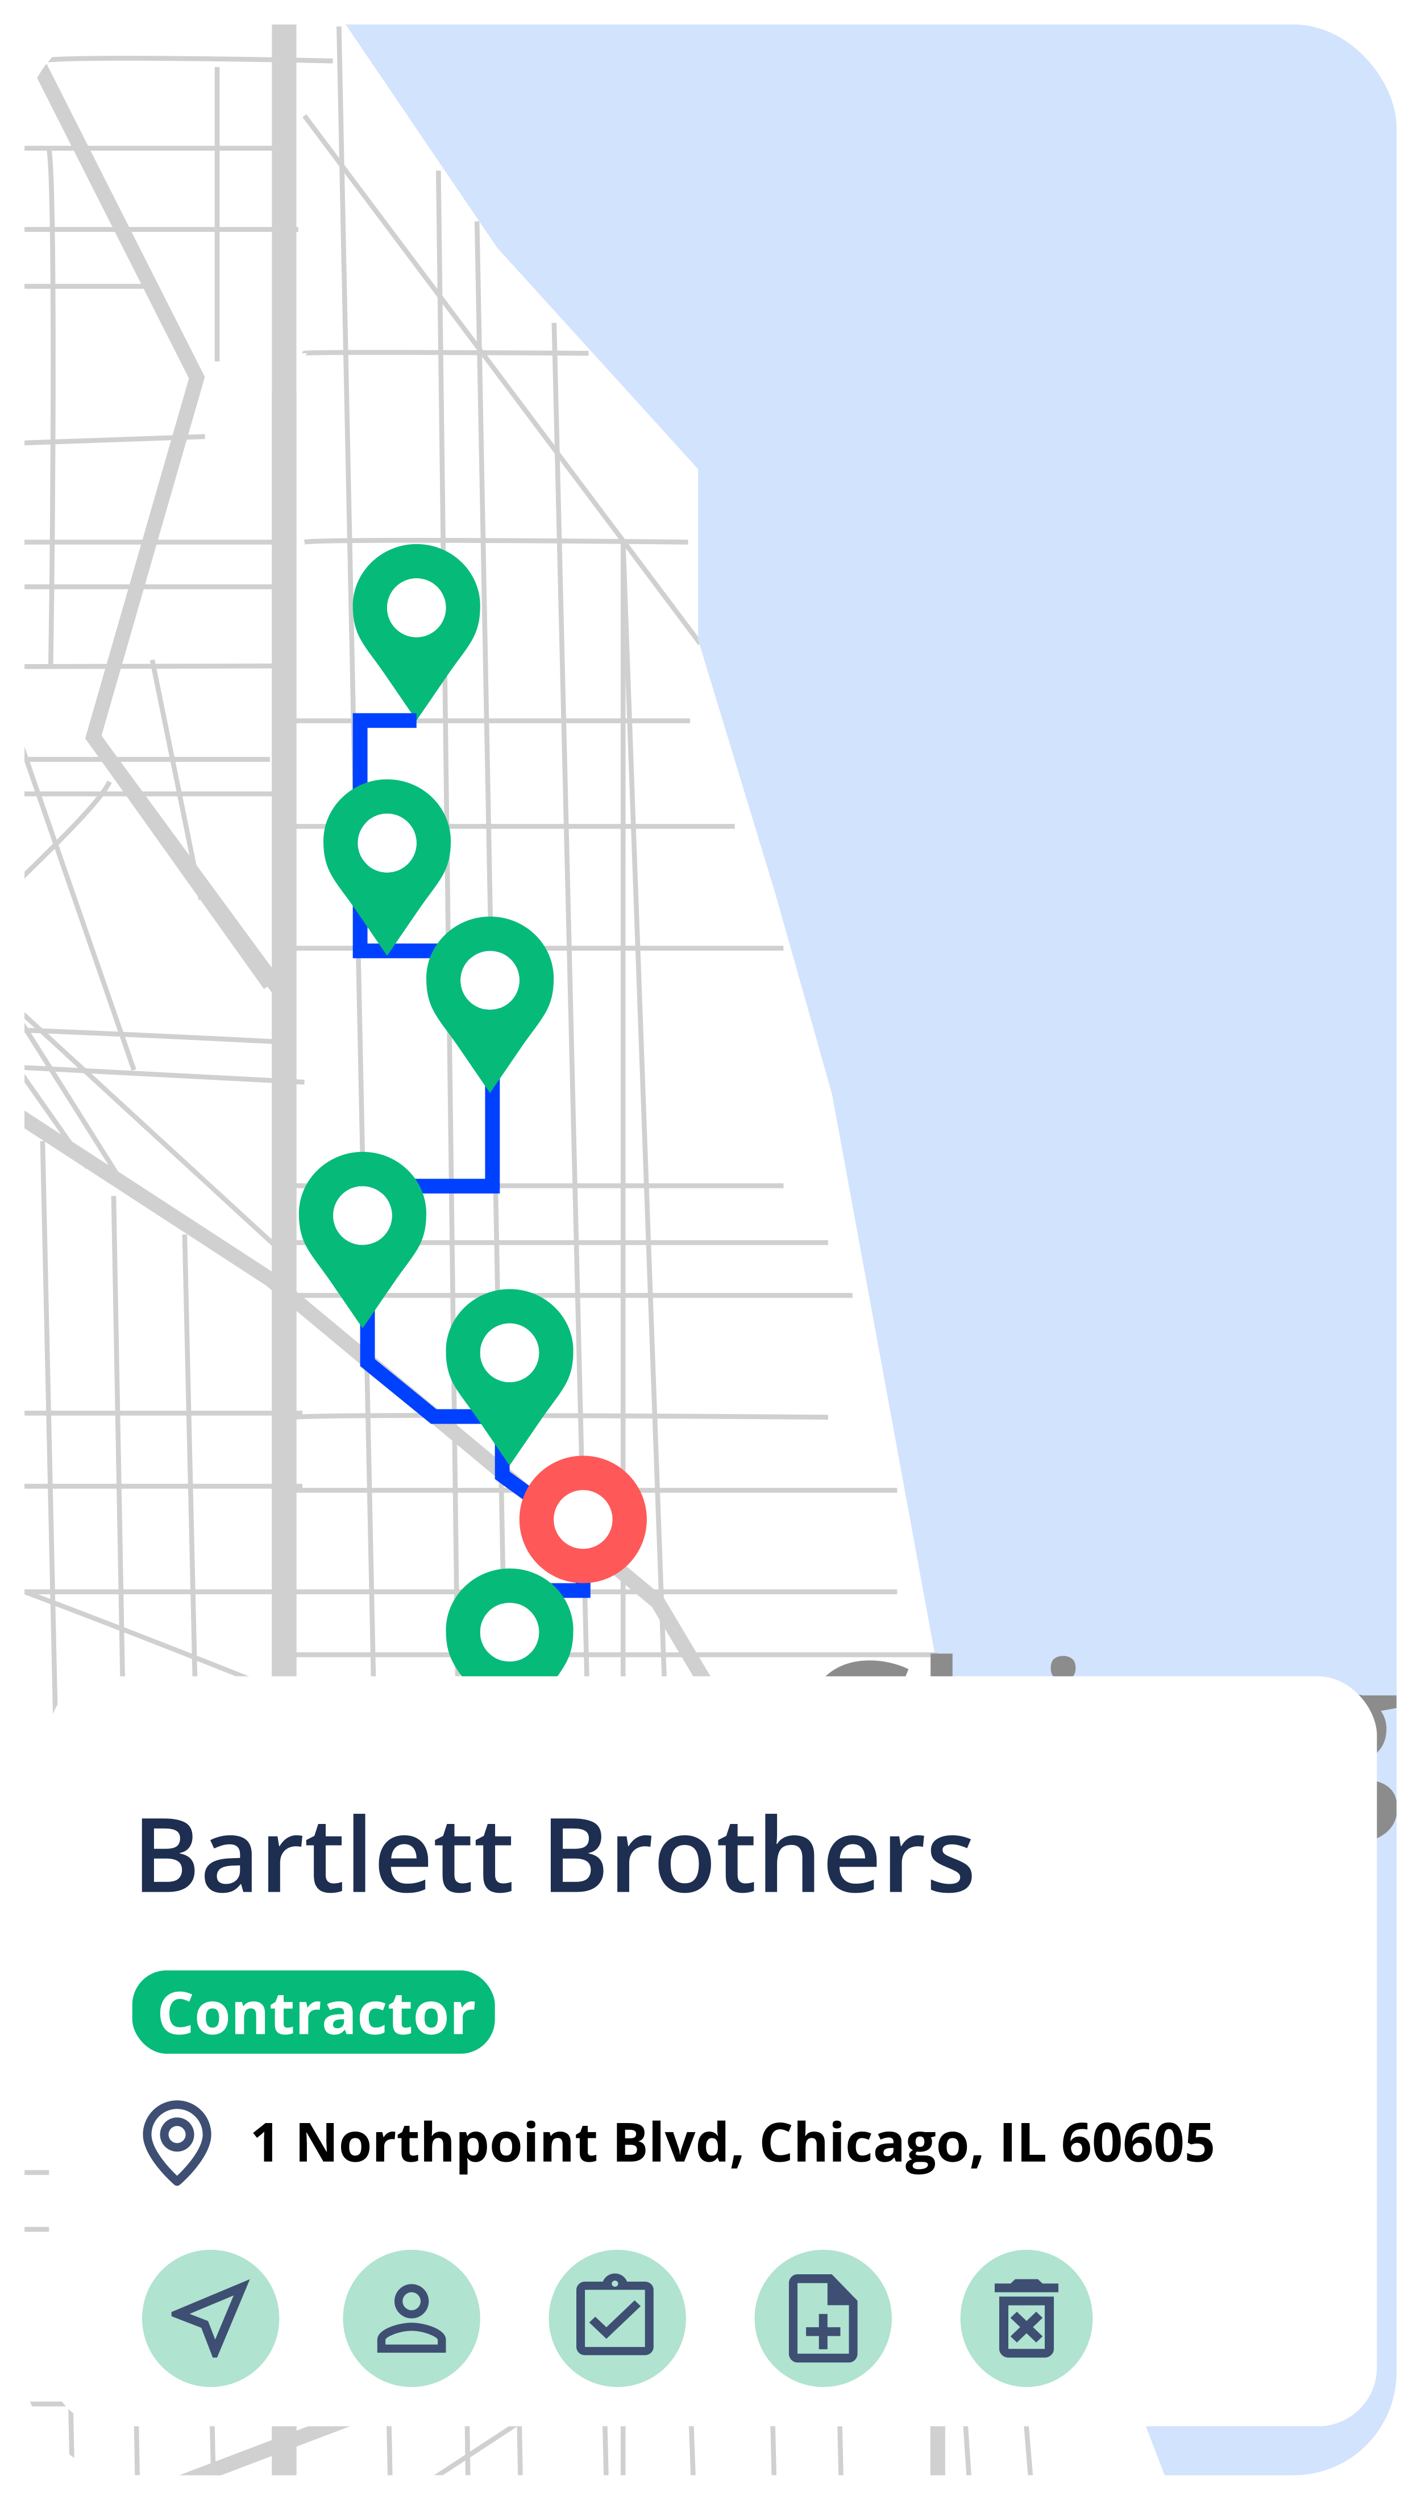 <?xml version="1.0" encoding="UTF-8"?> <svg xmlns="http://www.w3.org/2000/svg" width="290" height="510" viewBox="0 0 290 510" fill="none"><g filter="url(#filter0_d_196_25912)"><g clip-path="url(#clip0_196_25912)"><rect x="5" width="280" height="500" rx="21" fill="white"></rect><g clip-path="url(#clip1_196_25912)"><mask id="mask0_196_25912" style="mask-type:luminance" maskUnits="userSpaceOnUse" x="-29" y="-18" width="349" height="664"><path d="M319.981 -18H-29V645.358H319.981V-18Z" fill="white"></path></mask><g mask="url(#mask0_196_25912)"><path d="M24.848 236.091L-29.412 149.93H55.088" stroke="#979797"></path><path d="M62.131 18.615L142.906 126.317M62.131 105.605C64.784 104.942 115.434 105.329 140.426 105.605M62.131 67.081C62.131 66.75 100.796 66.943 120.122 67.081M8.282 7.431C11.262 6.437 49.289 7.017 67.93 7.431M-99.833 4.531H8.282M-97.346 53.412H31.479M-99.833 89.036L41.834 84.065M-99.833 130.874C-97.845 131.205 4.831 131.012 55.919 130.874M-104.389 156.97H59.231M-104.389 175.196C-100.744 175.528 -48.745 202.398 -23.201 215.792M17.812 233.19L-20.301 178.925L55.919 248.931M-17.401 204.607C-11.768 204.276 34.658 206.403 55.919 207.507M-17.401 211.649L62.131 215.792" stroke="#979797"></path><path d="M-55.927 114.718H57.987M-61.307 105.605H57.987M-13.258 25.243H9.938M9.938 25.243H57.987M9.938 25.243C11.262 29.883 10.902 98.701 10.351 130.874M-13.258 41.813H60.887M-1.66 4.531L-6.628 130.874M44.321 8.674V68.738M-93.21 21.929H-13.258M-72.493 8.674C-72.826 10.993 -72.633 39.465 -72.493 53.412M57.987 340.475C55.999 339.485 17.533 324.322 1.652 318.522" stroke="#979797"></path><path d="M304.045 600.201C306.366 605.176 323.79 656.404 332.216 681.396H1095.24V-354.195H-40.599L-47.229 -347.568L-53.44 -315.671V-270.52L-27.757 -177.731L-4.56 -125.952L12.425 -91.155L47.22 -34.406L101.487 45.542L142.494 90.694V125.49L158.235 177.269L169.833 218.279L193.03 344.62L216.227 392.669V444.037L261.376 561.682C274.637 572.449 301.724 595.234 304.045 600.201Z" fill="#9CC0FA"></path><path d="M57.987 685.12V74.953M162.791 685.12V658.199H195.518M195.518 658.199V557.951L319.787 685.12M195.518 658.199L228.656 659.855L236.112 685.12" stroke="#979797" stroke-width="5"></path><path d="M198.83 564.162L191.374 546.352V442.792L-33.143 528.124L-78.293 581.979H-127.585M-127.585 581.979H-145.402M-127.585 581.979L-42.254 619.673L-19.058 653.224M-145.402 581.979L-302.398 677.665M-145.402 581.979L-157.412 399.711V302.368L-116.818 290.355L-103.398 122.59M-103.398 122.59L-94.446 10.746L-116.818 -23.636L-105.22 -50.561M-103.398 122.59C-193.205 46.37 -375.552 -106.98 -386.485 -110.625M-19.058 653.224L4.139 686.782M-19.058 653.224V195.91L-21.132 164.842L-116.818 24.002L-214.167 -315.672L-188.895 -357.51M168.59 442.792V383.145L153.68 354.562L134.208 321.835L55.088 255.973L4.139 222.835L-116.818 195.91L-205.461 157.385L-277.126 97.322L-616.802 -79.143M-302.398 686.782V581.979L-328.082 546.352V507.414H-287.481V442.792L-302.398 424.983V275.442L-287.481 241.061V195.91L-302.398 157.385L-287.481 43.471L-259.316 10.746L-268.015 -50.561M55.088 195.91L19.049 145.373L40.178 72.053L-15.932 -38.962M-15.932 -38.962L-105.22 -50.561M-15.932 -38.962L-62.624 -131.337M-116.818 -357.51L-94.446 -266.378V-194.301L-62.624 -131.337M-62.624 -131.337H-386.485M-157.412 -357.51L-145.402 -288.747V-242.352L-127.585 -159.919L-105.22 -50.561M-277.126 106.435L-616.802 82.409L-782.91 -4.58L-971.387 -79.143M-342.992 507.414L-737.758 528.124L-825.99 489.186L-866.585 434.094L-1056.72 354.562M295.759 643.282H-78.293" stroke="#979797" stroke-width="3"></path><path d="M304.045 600.201C306.366 605.176 323.79 656.404 332.216 681.396H1095.24V-354.195H-40.599L-47.229 -347.568L-53.44 -315.671V-270.52L-27.757 -177.731L-4.56 -125.952L12.425 -91.155L47.22 -34.406L101.487 45.542L142.494 90.694V125.49L158.235 177.269L169.833 218.279L193.03 344.62L216.227 392.669V444.037L261.376 561.682C274.637 572.449 301.724 595.234 304.045 600.201Z" fill="#9CC0FA"></path><path d="M57.987 685.12V-8.723M162.791 685.12V658.199H195.518M195.518 658.199V557.951L319.787 685.12M195.518 658.199L228.656 659.855L236.112 685.12" stroke="#979797" stroke-width="5"></path><path d="M198.83 564.162L191.374 546.352V442.792L-33.143 528.124L-78.293 581.979H-127.585M-127.585 581.979H-145.402M-127.585 581.979L-42.254 619.673L-19.058 653.224M-145.402 581.979L-302.398 677.665M-145.402 581.979L-157.412 399.711V302.368L-116.818 290.355L-103.398 122.59M-103.398 122.59L-94.446 10.746L-116.818 -23.636L-105.22 -50.561M-103.398 122.59C-193.205 46.37 -375.552 -127.692 -386.485 -131.337H-62.624M-19.058 653.224L4.139 686.782M-19.058 653.224V195.91L-21.132 164.842L-116.818 24.002L-214.167 -315.672L-188.895 -357.51M168.59 451.451V383.145L153.68 354.562L134.208 321.835L55.088 255.973L4.139 222.835L-116.818 195.91L-205.461 157.385L-277.126 97.322L-604.791 -79.143M-302.398 686.782V581.979L-328.082 546.352V507.414M-328.082 507.414H-287.481V442.792L-302.398 424.983V275.443L-287.481 241.061V195.91L-302.398 157.385L-287.481 43.471L-259.316 10.746L-277.126 -131.337M-328.082 507.414L-737.758 528.124L-825.99 489.186L-866.585 434.094L-1056.72 354.562M57.987 198.395L19.049 145.373L40.178 72.053L-15.932 -38.962M-15.932 -38.962L-105.22 -50.561M-15.932 -38.962L-62.624 -131.337M-116.818 -357.51L-94.446 -266.378V-194.301L-62.624 -131.337M-157.412 -357.51L-145.402 -288.747V-242.352L-127.585 -159.919L-105.22 -50.561M-277.126 106.435L-616.802 82.409L-782.91 -4.58L-971.387 -79.143M295.759 643.282H-78.293" stroke="#979797" stroke-width="3"></path><path d="M-9.534 221.178C-8.869 226.48 -6.355 508.659 -4.972 645.357M-2.491 221.178L7.451 645.357M8.695 227.806L17.393 619.261M23.193 238.99L30.235 619.261M37.69 246.861L46.808 641.214M-16.57 283.313H61.718M-16.57 298.226H61.718M-16.57 319.767H55.919M-16.57 438.238H55.919M-16.57 449.836H55.919M-16.57 485.462H55.919M-9.946 534.342H55.919M-16.57 556.295H55.919M-16.57 586.947H55.919M-19.47 615.118H55.919M-19.47 625.06H61.718M69.174 0.391L82.428 635.003M89.47 29.801L97.344 645.357" stroke="#979797"></path><path d="M97.344 40.156L108.943 642.87M113.079 60.868L127.165 642.87V105.605L146.637 642.87M155.748 411.31L161.547 642.87M174.802 643.701L170.658 456.466H59.231M59.231 353.318H193.862M56.744 365.748H200.898M59.231 379.827H166.934M59.231 411.31H214.571M59.231 438.237H214.571" stroke="#979797"></path><path d="M60.062 481.319C63.374 480.654 147.329 481.047 188.887 481.319M60.062 507.828C66.028 507.169 148.433 504.243 188.887 502.86L237.355 501.204M55.919 521.913C59.231 519.925 125.921 475.932 156.992 456.054M60.062 531.856H188.887M60.062 543.866H188.887M60.062 556.296H195.518M60.062 568.725H195.518M65.861 602.689H195.518M60.062 625.061H297.834M60.062 641.215L125.509 585.292M188.887 366.992L207.116 641.215M199.242 366.992L222.026 641.215M241.498 512.802L242.237 531.856M242.237 531.856L246.466 641.215M242.237 531.856H195.518M195.518 562.095H267.176M170.665 468.065H222.026" stroke="#979797"></path><path d="M60.062 142.06H140.838M60.062 163.6H149.949M60.062 188.454H159.891M60.062 236.92H159.891M60.062 248.519H169.002M60.062 259.288H173.977M60.062 284.143C65.363 283.48 134.899 283.867 169.002 284.143M60.062 299.055H183.088M60.062 319.768H183.088M60.062 332.61H191.374M27.336 213.308L-1.66 129.633M-6.628 185.555C2.071 175.613 19.235 160.838 22.368 154.487M31.067 129.633L41.009 178.513" stroke="#979797"></path></g><g filter="url(#filter1_i_196_25912)"><path d="M177.52 337.644C176.187 337.644 174.994 337.885 173.94 338.368C172.899 338.85 172.017 339.548 171.293 340.462C170.569 341.364 170.017 342.462 169.636 343.757C169.255 345.039 169.065 346.486 169.065 348.099C169.065 350.257 169.37 352.117 169.979 353.678C170.588 355.227 171.515 356.42 172.759 357.258C174.003 358.083 175.578 358.496 177.482 358.496C178.663 358.496 179.812 358.382 180.929 358.153C182.046 357.925 183.201 357.614 184.395 357.22V361.105C183.265 361.549 182.122 361.873 180.967 362.076C179.812 362.279 178.479 362.381 176.968 362.381C174.124 362.381 171.763 361.791 169.884 360.61C168.018 359.429 166.621 357.766 165.694 355.621C164.78 353.475 164.323 350.961 164.323 348.08C164.323 345.972 164.615 344.042 165.199 342.291C165.783 340.539 166.634 339.028 167.751 337.758C168.868 336.476 170.246 335.492 171.883 334.807C173.534 334.108 175.419 333.759 177.539 333.759C178.936 333.759 180.307 333.918 181.652 334.235C183.011 334.54 184.268 334.978 185.423 335.549L183.823 339.32C182.858 338.863 181.849 338.469 180.795 338.139C179.742 337.809 178.65 337.644 177.52 337.644ZM194.392 332.369V339.815C194.392 340.589 194.367 341.345 194.316 342.081C194.278 342.817 194.233 343.389 194.183 343.795H194.43C194.875 343.059 195.42 342.456 196.068 341.986C196.715 341.503 197.439 341.142 198.239 340.9C199.051 340.659 199.915 340.539 200.829 340.539C202.441 340.539 203.812 340.812 204.942 341.357C206.072 341.891 206.935 342.722 207.532 343.852C208.141 344.982 208.446 346.448 208.446 348.251V362H203.971V349.089C203.971 347.451 203.634 346.226 202.961 345.414C202.289 344.588 201.248 344.176 199.838 344.176C198.48 344.176 197.401 344.461 196.601 345.033C195.814 345.591 195.249 346.423 194.906 347.527C194.563 348.619 194.392 349.952 194.392 351.526V362H189.917V332.369H194.392ZM219.186 340.919V362H214.711V340.919H219.186ZM216.977 332.845C217.663 332.845 218.253 333.029 218.748 333.397C219.256 333.766 219.51 334.4 219.51 335.302C219.51 336.19 219.256 336.825 218.748 337.206C218.253 337.574 217.663 337.758 216.977 337.758C216.266 337.758 215.663 337.574 215.168 337.206C214.686 336.825 214.444 336.19 214.444 335.302C214.444 334.4 214.686 333.766 215.168 333.397C215.663 333.029 216.266 332.845 216.977 332.845ZM234.097 362.381C232.104 362.381 230.377 361.994 228.917 361.219C227.457 360.445 226.333 359.258 225.546 357.658C224.759 356.059 224.366 354.027 224.366 351.564C224.366 349 224.797 346.905 225.661 345.28C226.524 343.655 227.717 342.456 229.241 341.681C230.777 340.907 232.535 340.52 234.516 340.52C235.772 340.52 236.909 340.646 237.924 340.9C238.953 341.142 239.822 341.44 240.533 341.795L239.2 345.375C238.426 345.058 237.632 344.792 236.82 344.576C236.007 344.36 235.227 344.252 234.478 344.252C233.246 344.252 232.218 344.525 231.393 345.071C230.58 345.617 229.971 346.429 229.564 347.508C229.171 348.587 228.974 349.927 228.974 351.526C228.974 353.075 229.177 354.383 229.583 355.449C229.99 356.503 230.593 357.303 231.393 357.849C232.192 358.382 233.176 358.648 234.344 358.648C235.5 358.648 236.534 358.509 237.448 358.229C238.362 357.95 239.226 357.588 240.038 357.144V361.029C239.238 361.486 238.381 361.822 237.467 362.038C236.553 362.267 235.43 362.381 234.097 362.381ZM253.254 340.52C255.92 340.52 257.932 341.11 259.291 342.291C260.662 343.471 261.347 345.312 261.347 347.813V362H258.167L257.31 359.01H257.158C256.561 359.772 255.945 360.4 255.311 360.896C254.676 361.391 253.939 361.759 253.102 362C252.276 362.254 251.267 362.381 250.074 362.381C248.817 362.381 247.693 362.152 246.703 361.695C245.713 361.226 244.932 360.515 244.361 359.562C243.79 358.61 243.504 357.404 243.504 355.944C243.504 353.773 244.31 352.142 245.922 351.05C247.547 349.958 249.998 349.355 253.273 349.241L256.929 349.108V348.003C256.929 346.543 256.586 345.502 255.901 344.88C255.228 344.258 254.276 343.947 253.044 343.947C251.991 343.947 250.969 344.1 249.979 344.404C248.988 344.709 248.023 345.083 247.084 345.528L245.637 342.367C246.665 341.821 247.833 341.376 249.141 341.034C250.461 340.691 251.832 340.52 253.254 340.52ZM256.91 351.926L254.187 352.021C251.953 352.098 250.385 352.479 249.483 353.164C248.582 353.85 248.131 354.789 248.131 355.982C248.131 357.023 248.442 357.785 249.064 358.268C249.687 358.737 250.505 358.972 251.521 358.972C253.07 358.972 254.352 358.534 255.368 357.658C256.396 356.77 256.91 355.468 256.91 353.754V351.926ZM273.63 371.369C270.773 371.369 268.583 370.855 267.06 369.827C265.537 368.798 264.775 367.357 264.775 365.504C264.775 364.209 265.181 363.111 265.994 362.209C266.806 361.321 267.968 360.705 269.479 360.362C268.907 360.108 268.412 359.715 267.993 359.182C267.587 358.636 267.384 358.033 267.384 357.373C267.384 356.585 267.606 355.913 268.05 355.354C268.495 354.795 269.161 354.256 270.05 353.735C268.945 353.266 268.057 352.504 267.384 351.45C266.724 350.384 266.394 349.133 266.394 347.699C266.394 346.175 266.717 344.88 267.365 343.814C268.012 342.735 268.958 341.916 270.202 341.357C271.446 340.786 272.951 340.5 274.715 340.5C275.096 340.5 275.509 340.526 275.953 340.577C276.41 340.615 276.829 340.666 277.21 340.729C277.604 340.78 277.902 340.837 278.105 340.9H285.398V343.395L281.818 344.062C282.161 344.544 282.434 345.096 282.637 345.718C282.84 346.328 282.942 346.994 282.942 347.718C282.942 349.901 282.187 351.622 280.676 352.878C279.178 354.123 277.108 354.745 274.468 354.745C273.833 354.719 273.217 354.668 272.621 354.592C272.164 354.872 271.814 355.183 271.573 355.525C271.332 355.855 271.211 356.23 271.211 356.649C271.211 356.992 271.332 357.271 271.573 357.487C271.814 357.69 272.17 357.842 272.64 357.944C273.122 358.045 273.706 358.096 274.392 358.096H278.029C280.339 358.096 282.104 358.585 283.323 359.562C284.542 360.54 285.151 361.975 285.151 363.866C285.151 366.266 284.161 368.113 282.18 369.408C280.2 370.715 277.35 371.369 273.63 371.369ZM273.801 368.227C275.363 368.227 276.677 368.075 277.743 367.77C278.81 367.465 279.616 367.027 280.162 366.456C280.708 365.897 280.98 365.231 280.98 364.457C280.98 363.771 280.809 363.244 280.466 362.876C280.124 362.508 279.609 362.254 278.924 362.114C278.238 361.975 277.388 361.905 276.372 361.905H273.059C272.233 361.905 271.503 362.032 270.869 362.286C270.234 362.552 269.739 362.933 269.383 363.428C269.041 363.923 268.869 364.52 268.869 365.218C268.869 366.183 269.294 366.926 270.145 367.446C271.008 367.967 272.227 368.227 273.801 368.227ZM274.677 351.812C275.985 351.812 276.956 351.457 277.591 350.746C278.226 350.022 278.543 349.006 278.543 347.699C278.543 346.277 278.213 345.21 277.553 344.5C276.905 343.789 275.94 343.433 274.658 343.433C273.401 343.433 272.443 343.795 271.783 344.519C271.135 345.242 270.812 346.315 270.812 347.737C270.812 349.019 271.135 350.022 271.783 350.746C272.443 351.457 273.408 351.812 274.677 351.812ZM307.907 351.412C307.907 353.164 307.679 354.719 307.222 356.078C306.765 357.436 306.098 358.585 305.222 359.524C304.346 360.451 303.292 361.162 302.061 361.657C300.83 362.14 299.439 362.381 297.891 362.381C296.443 362.381 295.117 362.14 293.911 361.657C292.705 361.162 291.657 360.451 290.769 359.524C289.893 358.585 289.213 357.436 288.731 356.078C288.249 354.719 288.007 353.164 288.007 351.412C288.007 349.089 288.407 347.121 289.207 345.509C290.02 343.884 291.175 342.646 292.673 341.795C294.171 340.945 295.955 340.52 298.024 340.52C299.966 340.52 301.68 340.945 303.166 341.795C304.651 342.646 305.812 343.884 306.65 345.509C307.488 347.134 307.907 349.102 307.907 351.412ZM292.616 351.412C292.616 352.948 292.8 354.262 293.168 355.354C293.549 356.446 294.133 357.284 294.92 357.868C295.707 358.439 296.723 358.725 297.967 358.725C299.211 358.725 300.227 358.439 301.014 357.868C301.801 357.284 302.378 356.446 302.747 355.354C303.115 354.262 303.299 352.948 303.299 351.412C303.299 349.876 303.115 348.575 302.747 347.508C302.378 346.429 301.801 345.61 301.014 345.052C300.227 344.48 299.205 344.195 297.948 344.195C296.094 344.195 294.742 344.817 293.892 346.061C293.041 347.305 292.616 349.089 292.616 351.412Z" fill="black"></path></g><rect x="5" width="282" height="502" fill="white" fill-opacity="0.55"></rect><path fill-rule="evenodd" clip-rule="evenodd" d="M85 106C92.222 106 98 111.689 98 118.591C98 124.933 95.496 126.705 91.452 132.58L85 142L78.548 132.58C74.504 126.705 72 124.933 72 118.591C72 111.689 77.874 106 85 106ZM85 113C88.323 113 91 115.677 91 119C91 122.323 88.323 125 85 125C81.677 125 79 122.323 79 119C79 115.677 81.677 113 85 113Z" fill="#06BB79"></path><circle cx="85" cy="119" r="6" fill="white"></circle><path d="M58.5 398.5V380H104V319.5H119V308L102.5 296V284H88.5L75 273V237H100.5V189H79.5H73.5V142H85" stroke="#0041FF" stroke-width="3"></path><path fill-rule="evenodd" clip-rule="evenodd" d="M62 343C69.222 343 75 348.689 75 355.591C75 361.933 72.496 363.705 68.452 369.58L62 379L55.548 369.58C51.504 363.705 49 361.933 49 355.591C49 348.689 54.874 343 62 343ZM62 350C65.323 350 68 352.677 68 356C68 359.323 65.323 362 62 362C58.677 362 56 359.323 56 356C56 352.677 58.677 350 62 350Z" fill="#06BB79"></path><circle cx="62" cy="356" r="6" fill="white"></circle><path fill-rule="evenodd" clip-rule="evenodd" d="M104 315C111.222 315 117 320.689 117 327.591C117 333.933 114.496 335.705 110.452 341.58L104 351L97.548 341.58C93.504 335.705 91 333.933 91 327.591C91 320.689 96.874 315 104 315ZM104 322C107.323 322 110 324.677 110 328C110 331.323 107.323 334 104 334C100.677 334 98 331.323 98 328C98 324.677 100.677 322 104 322Z" fill="#06BB79"></path><circle cx="104" cy="328" r="6" fill="white"></circle><path fill-rule="evenodd" clip-rule="evenodd" d="M104 258C111.222 258 117 263.689 117 270.591C117 276.933 114.496 278.705 110.452 284.58L104 294L97.548 284.58C93.504 278.705 91 276.933 91 270.591C91 263.689 96.874 258 104 258ZM104 265C107.323 265 110 267.677 110 271C110 274.323 107.323 277 104 277C100.677 277 98 274.323 98 271C98 267.677 100.677 265 104 265Z" fill="#06BB79"></path><circle cx="104" cy="271" r="6" fill="white"></circle><path fill-rule="evenodd" clip-rule="evenodd" d="M74 230C81.222 230 87 235.689 87 242.591C87 248.933 84.496 250.705 80.452 256.58L74 266L67.548 256.58C63.504 250.705 61 248.933 61 242.591C61 235.689 66.874 230 74 230ZM74 237C77.323 237 80 239.677 80 243C80 246.323 77.323 249 74 249C70.677 249 68 246.323 68 243C68 239.677 70.677 237 74 237Z" fill="#06BB79"></path><circle cx="74" cy="243" r="6" fill="white"></circle><path fill-rule="evenodd" clip-rule="evenodd" d="M100 182C107.222 182 113 187.689 113 194.591C113 200.933 110.496 202.705 106.452 208.58L100 218L93.548 208.58C89.504 202.705 87 200.933 87 194.591C87 187.689 92.874 182 100 182ZM100 189C103.323 189 106 191.677 106 195C106 198.323 103.323 201 100 201C96.677 201 94 198.323 94 195C94 191.677 96.677 189 100 189Z" fill="#06BB79"></path><circle cx="100" cy="195" r="6" fill="white"></circle><circle cx="119" cy="305" r="13" fill="#FF5858"></circle><circle cx="119" cy="305" r="6" fill="white"></circle><path fill-rule="evenodd" clip-rule="evenodd" d="M79 154C86.222 154 92 159.689 92 166.591C92 172.933 89.496 174.705 85.452 180.58L79 190L72.548 180.58C68.504 174.705 66 172.933 66 166.591C66 159.689 71.874 154 79 154ZM79 161C82.323 161 85 163.677 85 167C85 170.323 82.323 173 79 173C75.677 173 73 170.323 73 167C73 163.677 75.677 161 79 161Z" fill="#06BB79"></path><circle cx="79" cy="167" r="6" fill="white"></circle><rect x="10" y="337" width="271" height="153" rx="12" fill="white"></rect><path d="M28.969 366.009H33.429C35.364 366.009 36.823 366.289 37.808 366.85C38.792 367.41 39.284 368.377 39.284 369.751C39.284 370.326 39.182 370.845 38.977 371.31C38.778 371.768 38.488 372.147 38.105 372.448C37.722 372.742 37.251 372.94 36.69 373.043V373.146C37.271 373.248 37.787 373.429 38.238 373.689C38.696 373.949 39.055 374.321 39.315 374.807C39.581 375.292 39.715 375.921 39.715 376.693C39.715 377.609 39.496 378.389 39.059 379.031C38.628 379.674 38.009 380.163 37.203 380.498C36.403 380.833 35.453 381 34.352 381H28.969V366.009ZM31.43 372.192H33.788C34.902 372.192 35.675 372.011 36.105 371.648C36.536 371.286 36.752 370.756 36.752 370.059C36.752 369.348 36.495 368.835 35.982 368.521C35.477 368.207 34.67 368.049 33.562 368.049H31.43V372.192ZM31.43 374.181V378.939H34.024C35.172 378.939 35.979 378.717 36.444 378.272C36.909 377.828 37.141 377.227 37.141 376.468C37.141 376.003 37.035 375.6 36.823 375.258C36.618 374.916 36.28 374.653 35.808 374.468C35.336 374.277 34.701 374.181 33.901 374.181H31.43ZM47.016 369.434C48.451 369.434 49.535 369.751 50.266 370.387C51.004 371.023 51.373 372.014 51.373 373.361V381H49.661L49.2 379.39H49.118C48.796 379.8 48.465 380.139 48.123 380.405C47.781 380.672 47.385 380.87 46.934 381C46.489 381.137 45.946 381.205 45.303 381.205C44.627 381.205 44.022 381.082 43.488 380.836C42.955 380.583 42.535 380.2 42.227 379.688C41.919 379.175 41.766 378.525 41.766 377.739C41.766 376.57 42.2 375.692 43.068 375.104C43.943 374.516 45.262 374.191 47.026 374.13L48.995 374.058V373.463C48.995 372.677 48.81 372.117 48.441 371.782C48.079 371.447 47.566 371.279 46.903 371.279C46.335 371.279 45.785 371.361 45.252 371.525C44.719 371.689 44.199 371.891 43.693 372.13L42.914 370.428C43.468 370.134 44.097 369.895 44.801 369.71C45.512 369.526 46.25 369.434 47.016 369.434ZM48.984 375.576L47.518 375.627C46.315 375.668 45.471 375.873 44.985 376.242C44.5 376.611 44.257 377.117 44.257 377.76C44.257 378.32 44.425 378.73 44.76 378.99C45.095 379.243 45.536 379.37 46.083 379.37C46.916 379.37 47.607 379.134 48.154 378.662C48.708 378.184 48.984 377.483 48.984 376.56V375.576ZM60.499 369.434C60.691 369.434 60.899 369.444 61.125 369.464C61.351 369.485 61.545 369.512 61.709 369.546L61.484 371.802C61.34 371.761 61.163 371.73 60.951 371.71C60.746 371.689 60.561 371.679 60.397 371.679C59.966 371.679 59.556 371.751 59.166 371.895C58.777 372.031 58.432 372.243 58.131 372.53C57.83 372.811 57.594 373.163 57.423 373.586C57.252 374.01 57.167 374.502 57.167 375.063V381H54.747V369.649H56.634L56.962 371.648H57.075C57.3 371.245 57.581 370.876 57.916 370.541C58.251 370.206 58.633 369.939 59.064 369.741C59.502 369.536 59.98 369.434 60.499 369.434ZM68.036 379.257C68.351 379.257 68.662 379.229 68.969 379.175C69.277 379.113 69.557 379.042 69.81 378.959V380.785C69.543 380.901 69.198 381 68.774 381.082C68.351 381.164 67.91 381.205 67.452 381.205C66.809 381.205 66.231 381.099 65.719 380.887C65.206 380.668 64.799 380.296 64.499 379.77C64.198 379.243 64.047 378.515 64.047 377.585V371.484H62.499V370.408L64.16 369.557L64.95 367.126H66.467V369.649H69.718V371.484H66.467V377.555C66.467 378.129 66.611 378.556 66.898 378.836C67.185 379.117 67.564 379.257 68.036 379.257ZM74.537 381H72.117V365.045H74.537V381ZM82.504 369.434C83.516 369.434 84.384 369.642 85.109 370.059C85.834 370.476 86.391 371.067 86.78 371.833C87.17 372.599 87.365 373.515 87.365 374.581V375.873H79.787C79.814 376.974 80.108 377.821 80.669 378.416C81.236 379.011 82.029 379.308 83.048 379.308C83.772 379.308 84.422 379.24 84.996 379.103C85.577 378.959 86.175 378.751 86.79 378.478V380.436C86.223 380.703 85.645 380.897 85.058 381.021C84.47 381.144 83.766 381.205 82.945 381.205C81.831 381.205 80.85 380.99 80.002 380.559C79.162 380.122 78.502 379.472 78.023 378.611C77.552 377.75 77.316 376.68 77.316 375.401C77.316 374.13 77.531 373.05 77.962 372.161C78.393 371.272 78.998 370.596 79.777 370.131C80.556 369.666 81.465 369.434 82.504 369.434ZM82.504 371.249C81.746 371.249 81.13 371.495 80.659 371.987C80.194 372.479 79.92 373.2 79.838 374.15H85.006C84.999 373.583 84.904 373.081 84.719 372.643C84.541 372.206 84.268 371.864 83.899 371.618C83.537 371.372 83.072 371.249 82.504 371.249ZM94.307 379.257C94.621 379.257 94.932 379.229 95.24 379.175C95.547 379.113 95.828 379.042 96.081 378.959V380.785C95.814 380.901 95.469 381 95.045 381.082C94.621 381.164 94.18 381.205 93.722 381.205C93.08 381.205 92.502 381.099 91.989 380.887C91.477 380.668 91.07 380.296 90.769 379.77C90.468 379.243 90.318 378.515 90.318 377.585V371.484H88.769V370.408L90.431 369.557L91.22 367.126H92.738V369.649H95.988V371.484H92.738V377.555C92.738 378.129 92.881 378.556 93.168 378.836C93.456 379.117 93.835 379.257 94.307 379.257ZM102.612 379.257C102.927 379.257 103.238 379.229 103.545 379.175C103.853 379.113 104.133 379.042 104.386 378.959V380.785C104.12 380.901 103.774 381 103.351 381.082C102.927 381.164 102.486 381.205 102.028 381.205C101.385 381.205 100.808 381.099 100.295 380.887C99.782 380.668 99.376 380.296 99.075 379.77C98.774 379.243 98.624 378.515 98.624 377.585V371.484H97.075V370.408L98.736 369.557L99.526 367.126H101.043V369.649H104.294V371.484H101.043V377.555C101.043 378.129 101.187 378.556 101.474 378.836C101.761 379.117 102.141 379.257 102.612 379.257ZM112.395 366.009H116.855C118.79 366.009 120.249 366.289 121.233 366.85C122.218 367.41 122.71 368.377 122.71 369.751C122.71 370.326 122.607 370.845 122.402 371.31C122.204 371.768 121.914 372.147 121.531 372.448C121.148 372.742 120.676 372.94 120.116 373.043V373.146C120.697 373.248 121.213 373.429 121.664 373.689C122.122 373.949 122.481 374.321 122.741 374.807C123.007 375.292 123.141 375.921 123.141 376.693C123.141 377.609 122.922 378.389 122.484 379.031C122.054 379.674 121.435 380.163 120.628 380.498C119.829 380.833 118.878 381 117.778 381H112.395V366.009ZM114.855 372.192H117.214C118.328 372.192 119.101 372.011 119.531 371.648C119.962 371.286 120.177 370.756 120.177 370.059C120.177 369.348 119.921 368.835 119.408 368.521C118.902 368.207 118.096 368.049 116.988 368.049H114.855V372.192ZM114.855 374.181V378.939H117.45C118.598 378.939 119.405 378.717 119.87 378.272C120.334 377.828 120.567 377.227 120.567 376.468C120.567 376.003 120.461 375.6 120.249 375.258C120.044 374.916 119.706 374.653 119.234 374.468C118.762 374.277 118.126 374.181 117.327 374.181H114.855ZM131.744 369.434C131.935 369.434 132.144 369.444 132.369 369.464C132.595 369.485 132.79 369.512 132.954 369.546L132.728 371.802C132.584 371.761 132.407 371.73 132.195 371.71C131.99 371.689 131.805 371.679 131.641 371.679C131.21 371.679 130.8 371.751 130.411 371.895C130.021 372.031 129.676 372.243 129.375 372.53C129.074 372.811 128.838 373.163 128.667 373.586C128.497 374.01 128.411 374.502 128.411 375.063V381H125.991V369.649H127.878L128.206 371.648H128.319C128.544 371.245 128.825 370.876 129.16 370.541C129.495 370.206 129.877 369.939 130.308 369.741C130.746 369.536 131.224 369.434 131.744 369.434ZM145.104 375.299C145.104 376.242 144.981 377.08 144.735 377.811C144.489 378.542 144.13 379.161 143.659 379.667C143.187 380.166 142.62 380.549 141.957 380.815C141.293 381.075 140.545 381.205 139.711 381.205C138.932 381.205 138.217 381.075 137.568 380.815C136.918 380.549 136.354 380.166 135.876 379.667C135.404 379.161 135.039 378.542 134.779 377.811C134.519 377.08 134.389 376.242 134.389 375.299C134.389 374.048 134.604 372.988 135.035 372.12C135.473 371.245 136.095 370.579 136.901 370.121C137.708 369.663 138.668 369.434 139.783 369.434C140.829 369.434 141.751 369.663 142.551 370.121C143.351 370.579 143.977 371.245 144.428 372.12C144.879 372.995 145.104 374.055 145.104 375.299ZM136.871 375.299C136.871 376.126 136.97 376.833 137.168 377.421C137.373 378.009 137.688 378.46 138.111 378.775C138.535 379.083 139.082 379.236 139.752 379.236C140.422 379.236 140.969 379.083 141.393 378.775C141.816 378.46 142.127 378.009 142.326 377.421C142.524 376.833 142.623 376.126 142.623 375.299C142.623 374.472 142.524 373.771 142.326 373.197C142.127 372.616 141.816 372.175 141.393 371.874C140.969 371.566 140.418 371.413 139.742 371.413C138.744 371.413 138.016 371.748 137.558 372.417C137.1 373.087 136.871 374.048 136.871 375.299ZM152.098 379.257C152.412 379.257 152.723 379.229 153.031 379.175C153.338 379.113 153.619 379.042 153.872 378.959V380.785C153.605 380.901 153.26 381 152.836 381.082C152.412 381.164 151.971 381.205 151.513 381.205C150.871 381.205 150.293 381.099 149.78 380.887C149.268 380.668 148.861 380.296 148.56 379.77C148.259 379.243 148.109 378.515 148.109 377.585V371.484H146.561V370.408L148.222 369.557L149.011 367.126H150.529V369.649H153.779V371.484H150.529V377.555C150.529 378.129 150.672 378.556 150.959 378.836C151.247 379.117 151.626 379.257 152.098 379.257ZM158.588 365.045V369.054C158.588 369.471 158.575 369.878 158.547 370.274C158.527 370.671 158.503 370.979 158.476 371.197H158.609C158.848 370.801 159.142 370.476 159.491 370.223C159.839 369.963 160.229 369.769 160.66 369.639C161.097 369.509 161.562 369.444 162.054 369.444C162.922 369.444 163.661 369.591 164.269 369.885C164.877 370.172 165.342 370.62 165.664 371.228C165.992 371.836 166.156 372.626 166.156 373.597V381H163.746V374.048C163.746 373.166 163.565 372.506 163.203 372.069C162.84 371.625 162.28 371.402 161.521 371.402C160.79 371.402 160.208 371.556 159.778 371.864C159.354 372.165 159.05 372.612 158.865 373.207C158.681 373.795 158.588 374.513 158.588 375.36V381H156.179V365.045H158.588ZM174.051 369.434C175.063 369.434 175.931 369.642 176.656 370.059C177.38 370.476 177.938 371.067 178.327 371.833C178.717 372.599 178.912 373.515 178.912 374.581V375.873H171.334C171.361 376.974 171.655 377.821 172.216 378.416C172.783 379.011 173.576 379.308 174.595 379.308C175.319 379.308 175.969 379.24 176.543 379.103C177.124 378.959 177.722 378.751 178.337 378.478V380.436C177.77 380.703 177.192 380.897 176.604 381.021C176.017 381.144 175.312 381.205 174.492 381.205C173.378 381.205 172.397 380.99 171.549 380.559C170.708 380.122 170.049 379.472 169.57 378.611C169.099 377.75 168.863 376.68 168.863 375.401C168.863 374.13 169.078 373.05 169.509 372.161C169.939 371.272 170.544 370.596 171.324 370.131C172.103 369.666 173.012 369.434 174.051 369.434ZM174.051 371.249C173.292 371.249 172.677 371.495 172.206 371.987C171.741 372.479 171.467 373.2 171.385 374.15H176.553C176.546 373.583 176.451 373.081 176.266 372.643C176.088 372.206 175.815 371.864 175.446 371.618C175.083 371.372 174.619 371.249 174.051 371.249ZM187.381 369.434C187.573 369.434 187.781 369.444 188.007 369.464C188.232 369.485 188.427 369.512 188.591 369.546L188.366 371.802C188.222 371.761 188.044 371.73 187.833 371.71C187.627 371.689 187.443 371.679 187.279 371.679C186.848 371.679 186.438 371.751 186.048 371.895C185.659 372.031 185.313 372.243 185.013 372.53C184.712 372.811 184.476 373.163 184.305 373.586C184.134 374.01 184.049 374.502 184.049 375.063V381H181.629V369.649H183.516L183.844 371.648H183.957C184.182 371.245 184.462 370.876 184.797 370.541C185.132 370.206 185.515 369.939 185.946 369.741C186.383 369.536 186.862 369.434 187.381 369.434ZM198.322 377.76C198.322 378.505 198.141 379.134 197.779 379.646C197.417 380.159 196.887 380.549 196.189 380.815C195.499 381.075 194.651 381.205 193.646 381.205C192.854 381.205 192.17 381.147 191.596 381.031C191.028 380.921 190.492 380.75 189.986 380.518V378.437C190.526 378.689 191.131 378.908 191.801 379.093C192.478 379.277 193.117 379.37 193.718 379.37C194.511 379.37 195.082 379.247 195.431 379C195.779 378.748 195.954 378.413 195.954 377.996C195.954 377.75 195.882 377.531 195.738 377.339C195.602 377.141 195.342 376.939 194.959 376.734C194.583 376.522 194.029 376.27 193.298 375.976C192.58 375.688 191.975 375.401 191.483 375.114C190.991 374.827 190.618 374.482 190.365 374.079C190.112 373.668 189.986 373.146 189.986 372.51C189.986 371.505 190.382 370.743 191.175 370.223C191.975 369.697 193.031 369.434 194.344 369.434C195.041 369.434 195.697 369.505 196.312 369.649C196.935 369.786 197.543 369.987 198.138 370.254L197.379 372.069C196.866 371.843 196.35 371.659 195.831 371.515C195.318 371.365 194.795 371.29 194.262 371.29C193.64 371.29 193.165 371.385 192.836 371.577C192.515 371.768 192.354 372.042 192.354 372.397C192.354 372.664 192.433 372.889 192.59 373.074C192.748 373.258 193.018 373.443 193.4 373.627C193.79 373.812 194.33 374.041 195.021 374.314C195.697 374.574 196.282 374.848 196.774 375.135C197.273 375.415 197.656 375.76 197.922 376.17C198.189 376.581 198.322 377.11 198.322 377.76Z" fill="#1E2E50"></path><rect x="27" y="397" width="74" height="17" rx="7" fill="#06BB79"></rect><path d="M36.717 402.822C36.369 402.822 36.06 402.891 35.791 403.027C35.525 403.16 35.301 403.354 35.117 403.607C34.938 403.861 34.801 404.168 34.707 404.527C34.613 404.887 34.566 405.291 34.566 405.74C34.566 406.346 34.641 406.863 34.789 407.293C34.941 407.719 35.176 408.045 35.492 408.271C35.809 408.494 36.217 408.605 36.717 408.605C37.065 408.605 37.412 408.566 37.76 408.488C38.111 408.41 38.492 408.299 38.902 408.154V409.678C38.523 409.834 38.15 409.945 37.783 410.012C37.416 410.082 37.004 410.117 36.547 410.117C35.664 410.117 34.938 409.936 34.367 409.572C33.801 409.205 33.381 408.693 33.107 408.037C32.834 407.377 32.697 406.607 32.697 405.729C32.697 405.08 32.785 404.486 32.961 403.947C33.137 403.408 33.395 402.941 33.734 402.547C34.074 402.152 34.494 401.848 34.994 401.633C35.494 401.418 36.068 401.311 36.717 401.311C37.143 401.311 37.568 401.365 37.994 401.475C38.424 401.58 38.834 401.727 39.225 401.914L38.639 403.391C38.318 403.238 37.996 403.105 37.672 402.992C37.348 402.879 37.029 402.822 36.717 402.822ZM46.543 406.713C46.543 407.26 46.469 407.744 46.32 408.166C46.176 408.588 45.963 408.945 45.682 409.238C45.404 409.527 45.068 409.746 44.674 409.895C44.283 410.043 43.842 410.117 43.35 410.117C42.889 410.117 42.465 410.043 42.078 409.895C41.695 409.746 41.361 409.527 41.076 409.238C40.795 408.945 40.576 408.588 40.42 408.166C40.268 407.744 40.191 407.26 40.191 406.713C40.191 405.986 40.32 405.371 40.578 404.867C40.836 404.363 41.203 403.98 41.68 403.719C42.156 403.457 42.725 403.326 43.385 403.326C43.998 403.326 44.541 403.457 45.014 403.719C45.49 403.98 45.863 404.363 46.133 404.867C46.406 405.371 46.543 405.986 46.543 406.713ZM42.014 406.713C42.014 407.143 42.06 407.504 42.154 407.797C42.248 408.09 42.395 408.311 42.594 408.459C42.793 408.607 43.053 408.682 43.373 408.682C43.69 408.682 43.945 408.607 44.141 408.459C44.34 408.311 44.484 408.09 44.574 407.797C44.668 407.504 44.715 407.143 44.715 406.713C44.715 406.279 44.668 405.92 44.574 405.635C44.484 405.346 44.34 405.129 44.141 404.984C43.941 404.84 43.682 404.768 43.361 404.768C42.889 404.768 42.545 404.93 42.33 405.254C42.119 405.578 42.014 406.064 42.014 406.713ZM51.74 403.326C52.44 403.326 53.002 403.518 53.428 403.9C53.853 404.279 54.066 404.889 54.066 405.729V410H52.279V406.174C52.279 405.705 52.193 405.352 52.022 405.113C51.853 404.875 51.588 404.756 51.225 404.756C50.678 404.756 50.305 404.941 50.105 405.312C49.906 405.684 49.807 406.219 49.807 406.918V410H48.02V403.449H49.385L49.625 404.287H49.725C49.865 404.061 50.039 403.877 50.246 403.736C50.457 403.596 50.69 403.492 50.943 403.426C51.201 403.359 51.467 403.326 51.74 403.326ZM58.666 408.693C58.861 408.693 59.051 408.674 59.234 408.635C59.422 408.596 59.607 408.547 59.791 408.488V409.818C59.6 409.904 59.361 409.975 59.076 410.029C58.795 410.088 58.486 410.117 58.15 410.117C57.76 410.117 57.408 410.055 57.096 409.93C56.787 409.801 56.543 409.58 56.363 409.268C56.188 408.951 56.1 408.512 56.1 407.949V404.791H55.244V404.035L56.228 403.438L56.744 402.055H57.887V403.449H59.721V404.791H57.887V407.949C57.887 408.199 57.957 408.387 58.098 408.512C58.242 408.633 58.432 408.693 58.666 408.693ZM64.777 403.326C64.867 403.326 64.971 403.332 65.088 403.344C65.209 403.352 65.307 403.363 65.381 403.379L65.246 405.055C65.188 405.035 65.103 405.021 64.994 405.014C64.889 405.002 64.797 404.996 64.719 404.996C64.488 404.996 64.264 405.025 64.045 405.084C63.83 405.143 63.637 405.238 63.465 405.371C63.293 405.5 63.156 405.672 63.055 405.887C62.957 406.098 62.908 406.357 62.908 406.666V410H61.121V403.449H62.475L62.738 404.551H62.826C62.955 404.328 63.115 404.125 63.307 403.941C63.502 403.754 63.723 403.605 63.969 403.496C64.219 403.383 64.488 403.326 64.777 403.326ZM69.254 403.314C70.133 403.314 70.807 403.506 71.275 403.889C71.744 404.271 71.978 404.854 71.978 405.635V410H70.731L70.385 409.109H70.338C70.15 409.344 69.959 409.535 69.764 409.684C69.568 409.832 69.344 409.941 69.09 410.012C68.836 410.082 68.527 410.117 68.164 410.117C67.777 410.117 67.43 410.043 67.121 409.895C66.816 409.746 66.576 409.52 66.4 409.215C66.225 408.906 66.137 408.516 66.137 408.043C66.137 407.348 66.381 406.836 66.869 406.508C67.357 406.176 68.09 405.992 69.066 405.957L70.203 405.922V405.635C70.203 405.291 70.113 405.039 69.934 404.879C69.754 404.719 69.504 404.639 69.184 404.639C68.867 404.639 68.557 404.684 68.252 404.773C67.947 404.863 67.643 404.977 67.338 405.113L66.746 403.906C67.094 403.723 67.482 403.578 67.912 403.473C68.346 403.367 68.793 403.314 69.254 403.314ZM70.203 406.965L69.512 406.988C68.934 407.004 68.531 407.107 68.305 407.299C68.082 407.49 67.971 407.742 67.971 408.055C67.971 408.328 68.051 408.523 68.211 408.641C68.371 408.754 68.58 408.811 68.838 408.811C69.221 408.811 69.543 408.697 69.805 408.471C70.07 408.244 70.203 407.922 70.203 407.504V406.965ZM76.484 410.117C75.836 410.117 75.283 410 74.826 409.766C74.369 409.527 74.022 409.16 73.783 408.664C73.545 408.168 73.426 407.533 73.426 406.76C73.426 405.959 73.561 405.307 73.83 404.803C74.103 404.295 74.481 403.922 74.961 403.684C75.445 403.445 76.006 403.326 76.643 403.326C77.096 403.326 77.486 403.371 77.814 403.461C78.147 403.547 78.436 403.65 78.682 403.771L78.154 405.154C77.873 405.041 77.611 404.949 77.369 404.879C77.127 404.805 76.885 404.768 76.643 404.768C76.33 404.768 76.07 404.842 75.863 404.99C75.656 405.135 75.502 405.354 75.4 405.646C75.299 405.939 75.248 406.307 75.248 406.748C75.248 407.182 75.303 407.541 75.412 407.826C75.522 408.111 75.68 408.324 75.887 408.465C76.094 408.602 76.346 408.67 76.643 408.67C77.014 408.67 77.344 408.621 77.633 408.523C77.922 408.422 78.203 408.281 78.477 408.102V409.631C78.203 409.803 77.916 409.926 77.615 410C77.318 410.078 76.941 410.117 76.484 410.117ZM82.76 408.693C82.955 408.693 83.144 408.674 83.328 408.635C83.516 408.596 83.701 408.547 83.885 408.488V409.818C83.693 409.904 83.455 409.975 83.17 410.029C82.889 410.088 82.58 410.117 82.244 410.117C81.853 410.117 81.502 410.055 81.189 409.93C80.881 409.801 80.637 409.58 80.457 409.268C80.281 408.951 80.193 408.512 80.193 407.949V404.791H79.338V404.035L80.322 403.438L80.838 402.055H81.981V403.449H83.814V404.791H81.981V407.949C81.981 408.199 82.051 408.387 82.191 408.512C82.336 408.633 82.525 408.693 82.76 408.693ZM91.168 406.713C91.168 407.26 91.094 407.744 90.945 408.166C90.801 408.588 90.588 408.945 90.307 409.238C90.029 409.527 89.693 409.746 89.299 409.895C88.908 410.043 88.467 410.117 87.975 410.117C87.514 410.117 87.09 410.043 86.703 409.895C86.32 409.746 85.986 409.527 85.701 409.238C85.42 408.945 85.201 408.588 85.045 408.166C84.893 407.744 84.816 407.26 84.816 406.713C84.816 405.986 84.945 405.371 85.203 404.867C85.461 404.363 85.828 403.98 86.305 403.719C86.781 403.457 87.35 403.326 88.01 403.326C88.623 403.326 89.166 403.457 89.639 403.719C90.115 403.98 90.488 404.363 90.758 404.867C91.031 405.371 91.168 405.986 91.168 406.713ZM86.639 406.713C86.639 407.143 86.686 407.504 86.779 407.797C86.873 408.09 87.019 408.311 87.219 408.459C87.418 408.607 87.678 408.682 87.998 408.682C88.314 408.682 88.57 408.607 88.766 408.459C88.965 408.311 89.109 408.09 89.199 407.797C89.293 407.504 89.34 407.143 89.34 406.713C89.34 406.279 89.293 405.92 89.199 405.635C89.109 405.346 88.965 405.129 88.766 404.984C88.566 404.84 88.307 404.768 87.986 404.768C87.514 404.768 87.17 404.93 86.955 405.254C86.744 405.578 86.639 406.064 86.639 406.713ZM96.301 403.326C96.391 403.326 96.494 403.332 96.611 403.344C96.732 403.352 96.83 403.363 96.904 403.379L96.769 405.055C96.711 405.035 96.627 405.021 96.518 405.014C96.412 405.002 96.32 404.996 96.242 404.996C96.012 404.996 95.787 405.025 95.568 405.084C95.353 405.143 95.16 405.238 94.988 405.371C94.816 405.5 94.68 405.672 94.578 405.887C94.481 406.098 94.432 406.357 94.432 406.666V410H92.644V403.449H93.998L94.262 404.551H94.35C94.478 404.328 94.639 404.125 94.83 403.941C95.025 403.754 95.246 403.605 95.492 403.496C95.742 403.383 96.012 403.326 96.301 403.326Z" fill="white"></path><path fill-rule="evenodd" clip-rule="evenodd" d="M29.17 430.493C29.17 426.643 32.291 423.521 36.142 423.521C39.992 423.521 43.112 426.643 43.112 430.493C43.112 435.198 37.013 440.513 36.708 440.74C36.382 441.019 35.901 441.019 35.575 440.74L35.574 440.739C35.292 440.495 29.17 435.19 29.17 430.493ZM30.913 430.493C30.913 433.403 34.285 437.159 36.142 438.901C37.998 437.167 41.37 433.403 41.37 430.493C41.37 427.605 39.029 425.264 36.142 425.264C33.254 425.264 30.913 427.605 30.913 430.493ZM36.142 427.007C34.217 427.007 32.656 428.568 32.656 430.493C32.656 432.418 34.217 433.978 36.142 433.978C38.066 433.978 39.627 432.418 39.627 430.493C39.627 429.568 39.26 428.682 38.606 428.028C37.953 427.374 37.066 427.007 36.142 427.007ZM34.399 430.493C34.399 431.455 35.179 432.235 36.142 432.235C37.104 432.235 37.884 431.455 37.884 430.493C37.884 429.53 37.104 428.75 36.142 428.75C35.179 428.75 34.399 429.53 34.399 430.493Z" fill="#3E4F73"></path><circle cx="43" cy="468" r="14" fill="#B0E3D0"></circle><circle cx="84" cy="468" r="14" fill="#B0E3D0"></circle><circle cx="126" cy="468" r="14" fill="#B0E3D0"></circle><circle cx="168" cy="468" r="14" fill="#B0E3D0"></circle><ellipse cx="209.5" cy="468" rx="13.5" ry="14" fill="#B0E3D0"></ellipse><path d="M47.684 463.316L43.916 472.32L42.742 469.28L42.458 468.542L41.729 468.258L38.68 467.076L47.684 463.316V463.316ZM51 460L35 466.693V467.564L41.08 469.92L43.427 476H44.298L51 460Z" fill="#3E4F73"></path><path d="M84 462.663C85.015 462.663 85.838 463.485 85.838 464.5C85.838 465.515 85.015 466.338 84 466.338C82.985 466.338 82.162 465.515 82.162 464.5C82.162 463.485 82.985 462.663 84 462.663ZM84 470.537C86.599 470.537 89.338 471.815 89.338 472.375V473.338H78.662V472.375C78.662 471.815 81.401 470.537 84 470.537ZM84 461C82.066 461 80.5 462.566 80.5 464.5C80.5 466.434 82.066 468 84 468C85.934 468 87.5 466.434 87.5 464.5C87.5 462.566 85.934 461 84 461ZM84 468.875C81.664 468.875 77 470.047 77 472.375V475H91V472.375C91 470.047 86.336 468.875 84 468.875Z" fill="#3E4F73"></path><g clip-path="url(#clip2_196_25912)"><path d="M130.75 465.501L129.516 464.317L123.75 469.809L121.484 467.659L120.25 468.834L123.75 472.167L130.75 465.501ZM131.625 460.501H127.967C127.6 459.534 126.637 458.834 125.5 458.834C124.363 458.834 123.4 459.534 123.033 460.501H119.375C119.252 460.501 119.139 460.509 119.025 460.534C118.684 460.601 118.377 460.767 118.141 460.992C117.984 461.142 117.853 461.326 117.765 461.526C117.678 461.717 117.625 461.934 117.625 462.167V473.834C117.625 474.059 117.678 474.284 117.765 474.484C117.853 474.684 117.984 474.859 118.141 475.017C118.377 475.242 118.684 475.409 119.025 475.476C119.139 475.492 119.252 475.501 119.375 475.501H131.625C132.588 475.501 133.375 474.751 133.375 473.834V462.167C133.375 461.251 132.588 460.501 131.625 460.501ZM125.5 460.292C125.859 460.292 126.156 460.576 126.156 460.917C126.156 461.259 125.859 461.542 125.5 461.542C125.141 461.542 124.844 461.259 124.844 460.917C124.844 460.576 125.141 460.292 125.5 460.292ZM131.625 473.834H119.375V462.167H131.625V473.834Z" fill="#3E4F73"></path></g><path d="M168.875 467.1H167.125V469.8H164.5V471.6H167.125V474.3H168.875V471.6H171.5V469.8H168.875V467.1ZM169.75 459H162.75C161.787 459 161 459.81 161 460.8V475.2C161 476.19 161.779 477 162.741 477H173.25C174.213 477 175 476.19 175 475.2V464.4L169.75 459ZM173.25 475.2H162.75V460.8H168.875V465.3H173.25V475.2Z" fill="#3E4F73"></path><path d="M211.469 466.64L209.5 468.524L207.522 466.64L206.213 467.893L208.191 469.778L206.222 471.662L207.531 472.916L209.5 471.031L211.469 472.916L212.778 471.662L210.809 469.778L212.778 467.893L211.469 466.64ZM212.75 460.889L211.821 460H207.179L206.25 460.889H203V462.667H216V460.889H212.75ZM203.929 474.222C203.929 475.2 204.764 476 205.786 476H213.214C214.236 476 215.071 475.2 215.071 474.222V463.556H203.929V474.222ZM205.786 465.333H213.214V474.222H205.786V465.333Z" fill="#3E4F73"></path><path d="M55.544 436H53.884V431.456C53.884 431.331 53.886 431.177 53.89 430.994C53.893 430.808 53.899 430.618 53.906 430.425C53.913 430.228 53.92 430.051 53.927 429.893C53.888 429.94 53.807 430.02 53.685 430.135C53.567 430.246 53.456 430.346 53.352 430.436L52.45 431.161L51.65 430.162L54.18 428.147H55.544V436ZM68.107 436H65.991L62.575 430.06H62.526C62.541 430.307 62.553 430.556 62.564 430.806C62.575 431.057 62.585 431.307 62.596 431.558C62.607 431.805 62.618 432.054 62.628 432.305V436H61.141V428.147H63.241L66.651 434.029H66.689C66.682 433.785 66.673 433.544 66.662 433.304C66.651 433.064 66.641 432.824 66.63 432.584C66.623 432.344 66.616 432.104 66.608 431.864V428.147H68.107V436ZM75.417 432.987C75.417 433.488 75.349 433.932 75.213 434.319C75.08 434.706 74.885 435.033 74.627 435.302C74.373 435.567 74.065 435.767 73.704 435.903C73.346 436.039 72.941 436.107 72.49 436.107C72.067 436.107 71.679 436.039 71.324 435.903C70.973 435.767 70.667 435.567 70.406 435.302C70.148 435.033 69.947 434.706 69.804 434.319C69.665 433.932 69.595 433.488 69.595 432.987C69.595 432.321 69.713 431.757 69.949 431.295C70.186 430.833 70.522 430.482 70.959 430.242C71.396 430.002 71.917 429.882 72.522 429.882C73.084 429.882 73.582 430.002 74.015 430.242C74.452 430.482 74.794 430.833 75.041 431.295C75.292 431.757 75.417 432.321 75.417 432.987ZM71.265 432.987C71.265 433.381 71.308 433.712 71.394 433.98C71.48 434.249 71.614 434.451 71.797 434.587C71.98 434.723 72.218 434.792 72.511 434.792C72.801 434.792 73.036 434.723 73.215 434.587C73.397 434.451 73.53 434.249 73.612 433.98C73.698 433.712 73.741 433.381 73.741 432.987C73.741 432.589 73.698 432.26 73.612 431.999C73.53 431.734 73.397 431.535 73.215 431.402C73.032 431.27 72.794 431.204 72.501 431.204C72.067 431.204 71.752 431.352 71.555 431.649C71.362 431.947 71.265 432.392 71.265 432.987ZM80.122 429.882C80.204 429.882 80.299 429.888 80.407 429.898C80.518 429.906 80.607 429.916 80.675 429.931L80.552 431.467C80.498 431.449 80.421 431.436 80.321 431.429C80.224 431.418 80.14 431.413 80.068 431.413C79.857 431.413 79.651 431.44 79.451 431.494C79.254 431.547 79.076 431.635 78.919 431.757C78.761 431.875 78.636 432.033 78.543 432.229C78.454 432.423 78.409 432.661 78.409 432.944V436H76.77V429.995H78.011L78.253 431.005H78.334C78.452 430.801 78.599 430.615 78.774 430.446C78.953 430.274 79.155 430.138 79.381 430.038C79.61 429.934 79.857 429.882 80.122 429.882ZM84.295 434.802C84.474 434.802 84.648 434.784 84.816 434.749C84.988 434.713 85.158 434.668 85.327 434.614V435.833C85.151 435.912 84.933 435.977 84.671 436.027C84.414 436.081 84.131 436.107 83.823 436.107C83.465 436.107 83.142 436.05 82.856 435.936C82.573 435.817 82.349 435.615 82.185 435.329C82.023 435.039 81.943 434.636 81.943 434.12V431.225H81.159V430.532L82.061 429.984L82.534 428.717H83.581V429.995H85.262V431.225H83.581V434.12C83.581 434.349 83.645 434.521 83.774 434.636C83.907 434.747 84.081 434.802 84.295 434.802ZM88.184 427.643V429.345C88.184 429.642 88.173 429.925 88.152 430.194C88.134 430.462 88.12 430.652 88.109 430.763H88.195C88.324 430.556 88.476 430.387 88.651 430.258C88.83 430.129 89.027 430.035 89.242 429.974C89.457 429.913 89.688 429.882 89.935 429.882C90.368 429.882 90.746 429.959 91.068 430.113C91.391 430.264 91.641 430.502 91.82 430.828C91.999 431.15 92.089 431.569 92.089 432.084V436H90.451V432.493C90.451 432.063 90.372 431.739 90.214 431.521C90.057 431.302 89.813 431.193 89.484 431.193C89.154 431.193 88.895 431.27 88.705 431.424C88.515 431.574 88.381 431.798 88.302 432.095C88.224 432.389 88.184 432.749 88.184 433.175V436H86.546V427.643H88.184ZM97.116 429.882C97.793 429.882 98.339 430.146 98.754 430.672C99.173 431.198 99.383 431.97 99.383 432.987C99.383 433.667 99.284 434.24 99.087 434.706C98.891 435.167 98.618 435.517 98.271 435.753C97.924 435.989 97.524 436.107 97.073 436.107C96.783 436.107 96.534 436.072 96.327 436C96.119 435.925 95.942 435.83 95.795 435.715C95.648 435.597 95.521 435.472 95.414 435.339H95.328C95.356 435.483 95.378 435.629 95.392 435.78C95.406 435.93 95.414 436.077 95.414 436.22V438.643H93.775V429.995H95.107L95.338 430.774H95.414C95.521 430.613 95.652 430.464 95.806 430.328C95.96 430.192 96.144 430.085 96.359 430.006C96.577 429.924 96.83 429.882 97.116 429.882ZM96.59 431.193C96.303 431.193 96.076 431.252 95.908 431.37C95.739 431.488 95.616 431.666 95.537 431.902C95.462 432.138 95.421 432.437 95.414 432.799V432.976C95.414 433.363 95.449 433.69 95.521 433.959C95.596 434.228 95.72 434.432 95.892 434.571C96.067 434.711 96.307 434.781 96.611 434.781C96.862 434.781 97.068 434.711 97.229 434.571C97.39 434.432 97.51 434.228 97.589 433.959C97.671 433.687 97.712 433.356 97.712 432.965C97.712 432.378 97.621 431.936 97.439 431.639C97.256 431.341 96.973 431.193 96.59 431.193ZM106.193 432.987C106.193 433.488 106.125 433.932 105.989 434.319C105.857 434.706 105.662 435.033 105.404 435.302C105.15 435.567 104.842 435.767 104.48 435.903C104.122 436.039 103.717 436.107 103.266 436.107C102.844 436.107 102.455 436.039 102.101 435.903C101.75 435.767 101.444 435.567 101.182 435.302C100.924 435.033 100.724 434.706 100.581 434.319C100.441 433.932 100.371 433.488 100.371 432.987C100.371 432.321 100.489 431.757 100.726 431.295C100.962 430.833 101.299 430.482 101.735 430.242C102.172 430.002 102.693 429.882 103.298 429.882C103.861 429.882 104.358 430.002 104.792 430.242C105.228 430.482 105.57 430.833 105.817 431.295C106.068 431.757 106.193 432.321 106.193 432.987ZM102.042 432.987C102.042 433.381 102.084 433.712 102.17 433.98C102.256 434.249 102.391 434.451 102.573 434.587C102.756 434.723 102.994 434.792 103.288 434.792C103.578 434.792 103.812 434.723 103.991 434.587C104.174 434.451 104.306 434.249 104.389 433.98C104.475 433.712 104.518 433.381 104.518 432.987C104.518 432.589 104.475 432.26 104.389 431.999C104.306 431.734 104.174 431.535 103.991 431.402C103.809 431.27 103.57 431.204 103.277 431.204C102.844 431.204 102.528 431.352 102.332 431.649C102.138 431.947 102.042 432.392 102.042 432.987ZM109.185 429.995V436H107.547V429.995H109.185ZM108.369 427.643C108.612 427.643 108.822 427.7 108.997 427.814C109.173 427.925 109.26 428.135 109.26 428.443C109.26 428.747 109.173 428.958 108.997 429.077C108.822 429.191 108.612 429.249 108.369 429.249C108.122 429.249 107.91 429.191 107.735 429.077C107.563 428.958 107.477 428.747 107.477 428.443C107.477 428.135 107.563 427.925 107.735 427.814C107.91 427.7 108.122 427.643 108.369 427.643ZM114.32 429.882C114.961 429.882 115.476 430.058 115.867 430.409C116.257 430.756 116.452 431.315 116.452 432.084V436H114.814V432.493C114.814 432.063 114.735 431.739 114.578 431.521C114.424 431.302 114.18 431.193 113.847 431.193C113.346 431.193 113.004 431.363 112.821 431.703C112.639 432.043 112.547 432.534 112.547 433.175V436H110.909V429.995H112.161L112.381 430.763H112.472C112.601 430.556 112.76 430.387 112.95 430.258C113.144 430.129 113.357 430.035 113.589 429.974C113.826 429.913 114.069 429.882 114.32 429.882ZM120.668 434.802C120.847 434.802 121.021 434.784 121.189 434.749C121.361 434.713 121.531 434.668 121.7 434.614V435.833C121.524 435.912 121.306 435.977 121.044 436.027C120.787 436.081 120.504 436.107 120.196 436.107C119.838 436.107 119.515 436.05 119.229 435.936C118.946 435.817 118.722 435.615 118.558 435.329C118.396 435.039 118.316 434.636 118.316 434.12V431.225H117.532V430.532L118.434 429.984L118.907 428.717H119.954V429.995H121.635V431.225H119.954V434.12C119.954 434.349 120.019 434.521 120.147 434.636C120.28 434.747 120.454 434.802 120.668 434.802ZM125.905 428.147H128.349C129.395 428.147 130.186 428.294 130.723 428.588C131.26 428.882 131.529 429.397 131.529 430.135C131.529 430.432 131.48 430.701 131.384 430.94C131.291 431.18 131.155 431.377 130.976 431.531C130.797 431.685 130.578 431.785 130.32 431.832V431.886C130.582 431.939 130.818 432.033 131.029 432.165C131.241 432.294 131.409 432.484 131.534 432.734C131.663 432.981 131.728 433.311 131.728 433.723C131.728 434.199 131.611 434.607 131.378 434.947C131.146 435.287 130.813 435.549 130.379 435.731C129.95 435.91 129.438 436 128.843 436H125.905V428.147ZM127.57 431.257H128.537C129.021 431.257 129.355 431.182 129.542 431.032C129.728 430.878 129.821 430.652 129.821 430.355C129.821 430.054 129.71 429.839 129.488 429.71C129.269 429.578 128.922 429.512 128.446 429.512H127.57V431.257ZM127.57 432.579V434.625H128.655C129.157 434.625 129.506 434.528 129.703 434.335C129.9 434.142 129.998 433.882 129.998 433.556C129.998 433.363 129.955 433.193 129.869 433.046C129.783 432.899 129.638 432.785 129.434 432.702C129.234 432.62 128.956 432.579 128.602 432.579H127.57ZM134.805 436H133.167V427.643H134.805V436ZM137.958 436L135.67 429.995H137.383L138.543 433.417C138.608 433.617 138.658 433.828 138.694 434.05C138.733 434.272 138.76 434.471 138.774 434.646H138.817C138.828 434.457 138.853 434.254 138.893 434.04C138.936 433.825 138.991 433.617 139.059 433.417L140.214 429.995H141.927L139.639 436H137.958ZM144.693 436.107C144.024 436.107 143.478 435.846 143.055 435.323C142.636 434.797 142.427 434.025 142.427 433.008C142.427 431.981 142.64 431.204 143.066 430.677C143.492 430.147 144.049 429.882 144.736 429.882C145.023 429.882 145.275 429.922 145.494 430C145.712 430.079 145.9 430.185 146.058 430.317C146.219 430.45 146.355 430.598 146.466 430.763H146.52C146.498 430.649 146.471 430.48 146.439 430.258C146.41 430.033 146.396 429.802 146.396 429.565V427.643H148.04V436H146.783L146.466 435.221H146.396C146.292 435.386 146.161 435.536 146.004 435.672C145.85 435.805 145.666 435.91 145.451 435.989C145.236 436.068 144.983 436.107 144.693 436.107ZM145.268 434.802C145.716 434.802 146.031 434.67 146.213 434.405C146.4 434.136 146.498 433.733 146.509 433.196V433.019C146.509 432.435 146.419 431.99 146.24 431.682C146.061 431.37 145.728 431.214 145.241 431.214C144.88 431.214 144.597 431.37 144.393 431.682C144.188 431.993 144.086 432.443 144.086 433.03C144.086 433.617 144.188 434.059 144.393 434.356C144.6 434.654 144.892 434.802 145.268 434.802ZM151.278 434.722L151.359 434.845C151.294 435.103 151.21 435.381 151.106 435.678C151.006 435.975 150.895 436.272 150.773 436.569C150.655 436.867 150.535 437.149 150.414 437.418H149.232C149.304 437.128 149.373 436.824 149.441 436.505C149.509 436.186 149.572 435.873 149.629 435.565C149.69 435.257 149.739 434.976 149.774 434.722H151.278ZM159.211 429.42C158.893 429.42 158.61 429.483 158.363 429.608C158.119 429.73 157.913 429.907 157.745 430.14C157.58 430.373 157.455 430.654 157.369 430.983C157.283 431.313 157.24 431.683 157.24 432.095C157.24 432.65 157.308 433.125 157.444 433.519C157.584 433.909 157.799 434.208 158.089 434.416C158.379 434.62 158.753 434.722 159.211 434.722C159.53 434.722 159.849 434.686 160.167 434.614C160.49 434.543 160.839 434.441 161.215 434.308V435.705C160.868 435.848 160.526 435.95 160.189 436.011C159.852 436.075 159.475 436.107 159.056 436.107C158.246 436.107 157.58 435.941 157.058 435.608C156.538 435.271 156.153 434.802 155.903 434.201C155.652 433.596 155.527 432.89 155.527 432.084C155.527 431.49 155.607 430.946 155.769 430.452C155.93 429.958 156.166 429.53 156.478 429.168C156.789 428.806 157.174 428.527 157.632 428.33C158.091 428.133 158.617 428.035 159.211 428.035C159.602 428.035 159.992 428.085 160.382 428.185C160.776 428.282 161.152 428.416 161.51 428.588L160.973 429.941C160.68 429.802 160.384 429.68 160.087 429.576C159.79 429.472 159.498 429.42 159.211 429.42ZM164.4 427.643V429.345C164.4 429.642 164.389 429.925 164.368 430.194C164.35 430.462 164.335 430.652 164.325 430.763H164.411C164.54 430.556 164.692 430.387 164.867 430.258C165.046 430.129 165.243 430.035 165.458 429.974C165.673 429.913 165.904 429.882 166.151 429.882C166.584 429.882 166.962 429.959 167.284 430.113C167.606 430.264 167.857 430.502 168.036 430.828C168.215 431.15 168.305 431.569 168.305 432.084V436H166.667V432.493C166.667 432.063 166.588 431.739 166.43 431.521C166.273 431.302 166.029 431.193 165.7 431.193C165.37 431.193 165.111 431.27 164.921 431.424C164.731 431.574 164.597 431.798 164.518 432.095C164.439 432.389 164.4 432.749 164.4 433.175V436H162.762V427.643H164.4ZM171.629 429.995V436H169.991V429.995H171.629ZM170.813 427.643C171.056 427.643 171.266 427.7 171.441 427.814C171.617 427.925 171.705 428.135 171.705 428.443C171.705 428.747 171.617 428.958 171.441 429.077C171.266 429.191 171.056 429.249 170.813 429.249C170.566 429.249 170.355 429.191 170.179 429.077C170.007 428.958 169.921 428.747 169.921 428.443C169.921 428.135 170.007 427.925 170.179 427.814C170.355 427.7 170.566 427.643 170.813 427.643ZM175.792 436.107C175.198 436.107 174.691 436 174.272 435.785C173.853 435.567 173.534 435.23 173.316 434.775C173.097 434.321 172.988 433.739 172.988 433.03C172.988 432.296 173.112 431.698 173.359 431.236C173.61 430.77 173.955 430.428 174.396 430.21C174.84 429.992 175.353 429.882 175.937 429.882C176.352 429.882 176.71 429.924 177.011 430.006C177.316 430.085 177.581 430.18 177.806 430.291L177.323 431.558C177.065 431.454 176.825 431.37 176.603 431.306C176.381 431.238 176.159 431.204 175.937 431.204C175.651 431.204 175.412 431.272 175.223 431.408C175.033 431.54 174.891 431.741 174.798 432.009C174.705 432.278 174.659 432.614 174.659 433.019C174.659 433.417 174.709 433.746 174.809 434.007C174.909 434.269 175.054 434.464 175.244 434.593C175.434 434.718 175.665 434.781 175.937 434.781C176.277 434.781 176.58 434.736 176.845 434.646C177.11 434.553 177.368 434.424 177.618 434.26V435.662C177.368 435.819 177.104 435.932 176.829 436C176.556 436.072 176.211 436.107 175.792 436.107ZM181.475 429.872C182.28 429.872 182.898 430.047 183.328 430.398C183.757 430.749 183.972 431.282 183.972 431.999V436H182.828L182.511 435.184H182.468C182.296 435.398 182.121 435.574 181.942 435.71C181.763 435.846 181.557 435.946 181.324 436.011C181.091 436.075 180.809 436.107 180.476 436.107C180.121 436.107 179.802 436.039 179.52 435.903C179.24 435.767 179.02 435.56 178.859 435.28C178.698 434.997 178.617 434.639 178.617 434.206C178.617 433.569 178.841 433.1 179.289 432.799C179.736 432.494 180.408 432.326 181.303 432.294L182.345 432.262V431.999C182.345 431.683 182.262 431.452 182.098 431.306C181.933 431.159 181.704 431.085 181.41 431.085C181.12 431.085 180.835 431.127 180.556 431.209C180.277 431.291 179.998 431.395 179.718 431.521L179.176 430.414C179.494 430.246 179.851 430.113 180.245 430.017C180.642 429.92 181.052 429.872 181.475 429.872ZM182.345 433.218L181.711 433.239C181.181 433.254 180.812 433.348 180.604 433.524C180.4 433.699 180.298 433.93 180.298 434.217C180.298 434.467 180.372 434.646 180.519 434.754C180.665 434.858 180.857 434.91 181.093 434.91C181.444 434.91 181.74 434.806 181.979 434.598C182.223 434.39 182.345 434.095 182.345 433.712V433.218ZM187.42 438.643C186.583 438.643 185.942 438.496 185.498 438.202C185.057 437.912 184.837 437.504 184.837 436.978C184.837 436.616 184.95 436.313 185.175 436.07C185.401 435.826 185.732 435.653 186.169 435.549C186.001 435.477 185.854 435.361 185.729 435.2C185.603 435.035 185.541 434.861 185.541 434.679C185.541 434.45 185.607 434.26 185.739 434.109C185.872 433.955 186.063 433.805 186.314 433.658C185.999 433.522 185.748 433.304 185.562 433.003C185.379 432.702 185.288 432.348 185.288 431.939C185.288 431.503 185.383 431.132 185.573 430.828C185.766 430.52 186.045 430.285 186.411 430.124C186.779 429.963 187.227 429.882 187.753 429.882C187.864 429.882 187.993 429.889 188.14 429.904C188.287 429.918 188.421 429.934 188.543 429.952C188.668 429.97 188.752 429.984 188.795 429.995H190.89V430.828L189.95 431.069C190.036 431.202 190.101 431.343 190.144 431.494C190.187 431.644 190.208 431.803 190.208 431.972C190.208 432.616 189.982 433.119 189.531 433.481C189.084 433.839 188.461 434.018 187.662 434.018C187.472 434.007 187.293 433.993 187.125 433.975C187.043 434.04 186.98 434.108 186.937 434.179C186.894 434.251 186.873 434.326 186.873 434.405C186.873 434.484 186.905 434.55 186.969 434.604C187.037 434.654 187.138 434.693 187.27 434.722C187.406 434.747 187.574 434.759 187.775 434.759H188.795C189.454 434.759 189.956 434.901 190.299 435.184C190.647 435.466 190.82 435.882 190.82 436.43C190.82 437.132 190.527 437.676 189.939 438.062C189.356 438.449 188.516 438.643 187.42 438.643ZM187.49 437.574C187.881 437.574 188.215 437.536 188.495 437.461C188.778 437.389 188.994 437.285 189.145 437.149C189.295 437.017 189.37 436.858 189.37 436.671C189.37 436.521 189.325 436.401 189.236 436.312C189.15 436.226 189.017 436.165 188.838 436.129C188.663 436.093 188.437 436.075 188.162 436.075H187.313C187.112 436.075 186.932 436.107 186.771 436.172C186.613 436.236 186.488 436.326 186.395 436.44C186.301 436.559 186.255 436.695 186.255 436.849C186.255 437.074 186.362 437.251 186.577 437.38C186.796 437.509 187.1 437.574 187.49 437.574ZM187.753 433.019C188.061 433.019 188.287 432.924 188.43 432.734C188.573 432.545 188.645 432.287 188.645 431.961C188.645 431.599 188.57 431.329 188.419 431.15C188.273 430.967 188.051 430.876 187.753 430.876C187.453 430.876 187.227 430.967 187.077 431.15C186.926 431.329 186.851 431.599 186.851 431.961C186.851 432.287 186.924 432.545 187.071 432.734C187.222 432.924 187.449 433.019 187.753 433.019ZM197.341 432.987C197.341 433.488 197.273 433.932 197.137 434.319C197.004 434.706 196.809 435.033 196.551 435.302C196.297 435.567 195.989 435.767 195.627 435.903C195.269 436.039 194.865 436.107 194.414 436.107C193.991 436.107 193.603 436.039 193.248 435.903C192.897 435.767 192.591 435.567 192.33 435.302C192.072 435.033 191.871 434.706 191.728 434.319C191.588 433.932 191.519 433.488 191.519 432.987C191.519 432.321 191.637 431.757 191.873 431.295C192.109 430.833 192.446 430.482 192.883 430.242C193.32 430.002 193.841 429.882 194.446 429.882C195.008 429.882 195.506 430.002 195.939 430.242C196.376 430.482 196.718 430.833 196.965 431.295C197.215 431.757 197.341 432.321 197.341 432.987ZM193.189 432.987C193.189 433.381 193.232 433.712 193.318 433.98C193.404 434.249 193.538 434.451 193.721 434.587C193.903 434.723 194.141 434.792 194.435 434.792C194.725 434.792 194.96 434.723 195.139 434.587C195.321 434.451 195.454 434.249 195.536 433.98C195.622 433.712 195.665 433.381 195.665 432.987C195.665 432.589 195.622 432.26 195.536 431.999C195.454 431.734 195.321 431.535 195.139 431.402C194.956 431.27 194.718 431.204 194.424 431.204C193.991 431.204 193.676 431.352 193.479 431.649C193.286 431.947 193.189 432.392 193.189 432.987ZM200.22 434.722L200.3 434.845C200.236 435.103 200.152 435.381 200.048 435.678C199.948 435.975 199.837 436.272 199.715 436.569C199.597 436.867 199.477 437.149 199.355 437.418H198.173C198.245 437.128 198.315 436.824 198.383 436.505C198.451 436.186 198.514 435.873 198.571 435.565C198.632 435.257 198.68 434.976 198.716 434.722H200.22ZM204.817 436V428.147H206.482V436H204.817ZM208.459 436V428.147H210.124V434.625H213.309V436H208.459ZM216.935 432.665C216.935 432.213 216.967 431.768 217.031 431.327C217.099 430.883 217.216 430.466 217.38 430.076C217.545 429.682 217.776 429.334 218.073 429.034C218.37 428.729 218.748 428.491 219.207 428.319C219.665 428.144 220.22 428.056 220.872 428.056C221.026 428.056 221.205 428.063 221.409 428.078C221.616 428.088 221.788 428.108 221.924 428.137V429.463C221.781 429.431 221.627 429.406 221.462 429.388C221.301 429.367 221.14 429.356 220.979 429.356C220.327 429.356 219.822 429.46 219.464 429.667C219.11 429.875 218.859 430.163 218.712 430.532C218.569 430.897 218.485 431.324 218.46 431.811H218.53C218.63 431.635 218.755 431.479 218.906 431.343C219.06 431.207 219.246 431.1 219.464 431.021C219.683 430.939 219.939 430.897 220.232 430.897C220.691 430.897 221.088 430.996 221.425 431.193C221.761 431.386 222.021 431.667 222.204 432.036C222.386 432.405 222.478 432.854 222.478 433.384C222.478 433.95 222.368 434.437 222.15 434.845C221.931 435.253 221.622 435.567 221.221 435.785C220.823 436 220.351 436.107 219.803 436.107C219.402 436.107 219.028 436.039 218.68 435.903C218.333 435.764 218.028 435.552 217.767 435.27C217.506 434.987 217.302 434.63 217.155 434.201C217.008 433.767 216.935 433.255 216.935 432.665ZM219.771 434.781C220.096 434.781 220.361 434.67 220.565 434.448C220.77 434.226 220.872 433.878 220.872 433.406C220.872 433.023 220.782 432.722 220.603 432.503C220.428 432.281 220.161 432.17 219.803 432.17C219.559 432.17 219.344 432.226 219.158 432.337C218.976 432.444 218.834 432.582 218.734 432.75C218.634 432.915 218.583 433.085 218.583 433.261C218.583 433.443 218.609 433.624 218.659 433.803C218.709 433.982 218.784 434.145 218.884 434.292C218.985 434.439 219.108 434.557 219.255 434.646C219.405 434.736 219.577 434.781 219.771 434.781ZM228.729 432.074C228.729 432.708 228.679 433.273 228.579 433.771C228.482 434.269 228.325 434.691 228.106 435.039C227.892 435.386 227.609 435.651 227.258 435.833C226.907 436.016 226.481 436.107 225.979 436.107C225.349 436.107 224.832 435.948 224.427 435.629C224.023 435.307 223.724 434.845 223.53 434.244C223.337 433.639 223.24 432.915 223.24 432.074C223.24 431.225 223.328 430.5 223.503 429.898C223.682 429.293 223.972 428.83 224.374 428.507C224.775 428.185 225.31 428.024 225.979 428.024C226.606 428.024 227.122 428.185 227.526 428.507C227.935 428.826 228.237 429.288 228.434 429.893C228.631 430.495 228.729 431.222 228.729 432.074ZM224.889 432.074C224.889 432.672 224.921 433.171 224.986 433.572C225.054 433.97 225.167 434.269 225.324 434.469C225.482 434.67 225.7 434.77 225.979 434.77C226.255 434.77 226.472 434.672 226.629 434.475C226.791 434.274 226.905 433.975 226.973 433.578C227.041 433.177 227.075 432.675 227.075 432.074C227.075 431.476 227.041 430.976 226.973 430.575C226.905 430.174 226.791 429.873 226.629 429.673C226.472 429.469 226.255 429.367 225.979 429.367C225.7 429.367 225.482 429.469 225.324 429.673C225.167 429.873 225.054 430.174 224.986 430.575C224.921 430.976 224.889 431.476 224.889 432.074ZM229.524 432.665C229.524 432.213 229.557 431.768 229.621 431.327C229.689 430.883 229.806 430.466 229.97 430.076C230.135 429.682 230.366 429.334 230.663 429.034C230.96 428.729 231.338 428.491 231.796 428.319C232.255 428.144 232.81 428.056 233.461 428.056C233.615 428.056 233.794 428.063 233.999 428.078C234.206 428.088 234.378 428.108 234.514 428.137V429.463C234.371 429.431 234.217 429.406 234.052 429.388C233.891 429.367 233.73 429.356 233.569 429.356C232.917 429.356 232.412 429.46 232.054 429.667C231.7 429.875 231.449 430.163 231.302 430.532C231.159 430.897 231.075 431.324 231.05 431.811H231.12C231.22 431.635 231.345 431.479 231.496 431.343C231.65 431.207 231.836 431.1 232.054 431.021C232.273 430.939 232.529 430.897 232.822 430.897C233.281 430.897 233.678 430.996 234.015 431.193C234.351 431.386 234.611 431.667 234.793 432.036C234.976 432.405 235.067 432.854 235.067 433.384C235.067 433.95 234.958 434.437 234.74 434.845C234.521 435.253 234.212 435.567 233.811 435.785C233.413 436 232.94 436.107 232.393 436.107C231.992 436.107 231.617 436.039 231.27 435.903C230.923 435.764 230.618 435.552 230.357 435.27C230.096 434.987 229.891 434.63 229.745 434.201C229.598 433.767 229.524 433.255 229.524 432.665ZM232.36 434.781C232.686 434.781 232.951 434.67 233.155 434.448C233.359 434.226 233.461 433.878 233.461 433.406C233.461 433.023 233.372 432.722 233.193 432.503C233.017 432.281 232.751 432.17 232.393 432.17C232.149 432.17 231.934 432.226 231.748 432.337C231.565 432.444 231.424 432.582 231.324 432.75C231.223 432.915 231.173 433.085 231.173 433.261C231.173 433.443 231.198 433.624 231.249 433.803C231.299 433.982 231.374 434.145 231.474 434.292C231.574 434.439 231.698 434.557 231.845 434.646C231.995 434.736 232.167 434.781 232.36 434.781ZM241.319 432.074C241.319 432.708 241.269 433.273 241.169 433.771C241.072 434.269 240.915 434.691 240.696 435.039C240.481 435.386 240.199 435.651 239.848 435.833C239.497 436.016 239.071 436.107 238.569 436.107C237.939 436.107 237.422 435.948 237.017 435.629C236.612 435.307 236.313 434.845 236.12 434.244C235.927 433.639 235.83 432.915 235.83 432.074C235.83 431.225 235.918 430.5 236.093 429.898C236.272 429.293 236.562 428.83 236.963 428.507C237.364 428.185 237.9 428.024 238.569 428.024C239.196 428.024 239.712 428.185 240.116 428.507C240.524 428.826 240.827 429.288 241.024 429.893C241.221 430.495 241.319 431.222 241.319 432.074ZM237.479 432.074C237.479 432.672 237.511 433.171 237.576 433.572C237.644 433.97 237.757 434.269 237.914 434.469C238.072 434.67 238.29 434.77 238.569 434.77C238.845 434.77 239.062 434.672 239.219 434.475C239.38 434.274 239.495 433.975 239.563 433.578C239.631 433.177 239.665 432.675 239.665 432.074C239.665 431.476 239.631 430.976 239.563 430.575C239.495 430.174 239.38 429.873 239.219 429.673C239.062 429.469 238.845 429.367 238.569 429.367C238.29 429.367 238.072 429.469 237.914 429.673C237.757 429.873 237.644 430.174 237.576 430.575C237.511 430.976 237.479 431.476 237.479 432.074ZM245.025 430.983C245.505 430.983 245.931 431.075 246.304 431.257C246.68 431.44 246.975 431.708 247.19 432.063C247.405 432.417 247.512 432.854 247.512 433.374C247.512 433.939 247.394 434.428 247.158 434.84C246.925 435.248 246.576 435.561 246.11 435.78C245.648 435.998 245.072 436.107 244.381 436.107C243.969 436.107 243.581 436.072 243.215 436C242.854 435.932 242.537 435.826 242.265 435.683V434.249C242.537 434.392 242.863 434.514 243.242 434.614C243.625 434.711 243.985 434.759 244.322 434.759C244.651 434.759 244.929 434.716 245.154 434.63C245.38 434.541 245.55 434.405 245.665 434.222C245.783 434.036 245.842 433.8 245.842 433.513C245.842 433.13 245.713 432.836 245.455 432.632C245.197 432.428 244.802 432.326 244.268 432.326C244.064 432.326 243.851 432.346 243.629 432.385C243.41 432.425 243.228 432.464 243.081 432.503L242.42 432.149L242.716 428.147H246.975V429.555H244.171L244.026 431.096C244.148 431.071 244.281 431.046 244.424 431.021C244.567 430.996 244.768 430.983 245.025 430.983Z" fill="black"></path></g></g></g><defs><filter id="filter0_d_196_25912" x="0" y="0" width="290" height="510" filterUnits="userSpaceOnUse" color-interpolation-filters="sRGB"><feFlood flood-opacity="0" result="BackgroundImageFix"></feFlood><feColorMatrix in="SourceAlpha" type="matrix" values="0 0 0 0 0 0 0 0 0 0 0 0 0 0 0 0 0 0 127 0" result="hardAlpha"></feColorMatrix><feOffset dy="5"></feOffset><feGaussianBlur stdDeviation="2.5"></feGaussianBlur><feComposite in2="hardAlpha" operator="out"></feComposite><feColorMatrix type="matrix" values="0 0 0 0 0 0 0 0 0 0 0 0 0 0 0 0 0 0 0.25 0"></feColorMatrix><feBlend mode="normal" in2="BackgroundImageFix" result="effect1_dropShadow_196_25912"></feBlend><feBlend mode="normal" in="SourceGraphic" in2="effect1_dropShadow_196_25912" result="shape"></feBlend></filter><filter id="filter1_i_196_25912" x="164.323" y="332.369" width="143.584" height="39" filterUnits="userSpaceOnUse" color-interpolation-filters="sRGB"><feFlood flood-opacity="0" result="BackgroundImageFix"></feFlood><feBlend mode="normal" in="SourceGraphic" in2="BackgroundImageFix" result="shape"></feBlend><feColorMatrix in="SourceAlpha" type="matrix" values="0 0 0 0 0 0 0 0 0 0 0 0 0 0 0 0 0 0 127 0" result="hardAlpha"></feColorMatrix><feMorphology radius="4" operator="erode" in="SourceAlpha" result="effect1_innerShadow_196_25912"></feMorphology><feOffset></feOffset><feGaussianBlur stdDeviation="1"></feGaussianBlur><feComposite in2="hardAlpha" operator="arithmetic" k2="-1" k3="1"></feComposite><feColorMatrix type="matrix" values="0 0 0 0 1 0 0 0 0 1 0 0 0 0 1 0 0 0 0.32 0"></feColorMatrix><feBlend mode="normal" in2="shape" result="effect1_innerShadow_196_25912"></feBlend></filter><clipPath id="clip0_196_25912"><rect x="5" width="280" height="500" rx="21" fill="white"></rect></clipPath><clipPath id="clip1_196_25912"><rect width="356" height="771" fill="white" transform="translate(-33 -120)"></rect></clipPath><clipPath id="clip2_196_25912"><rect width="21" height="20" fill="white" transform="translate(115 458)"></rect></clipPath></defs></svg> 